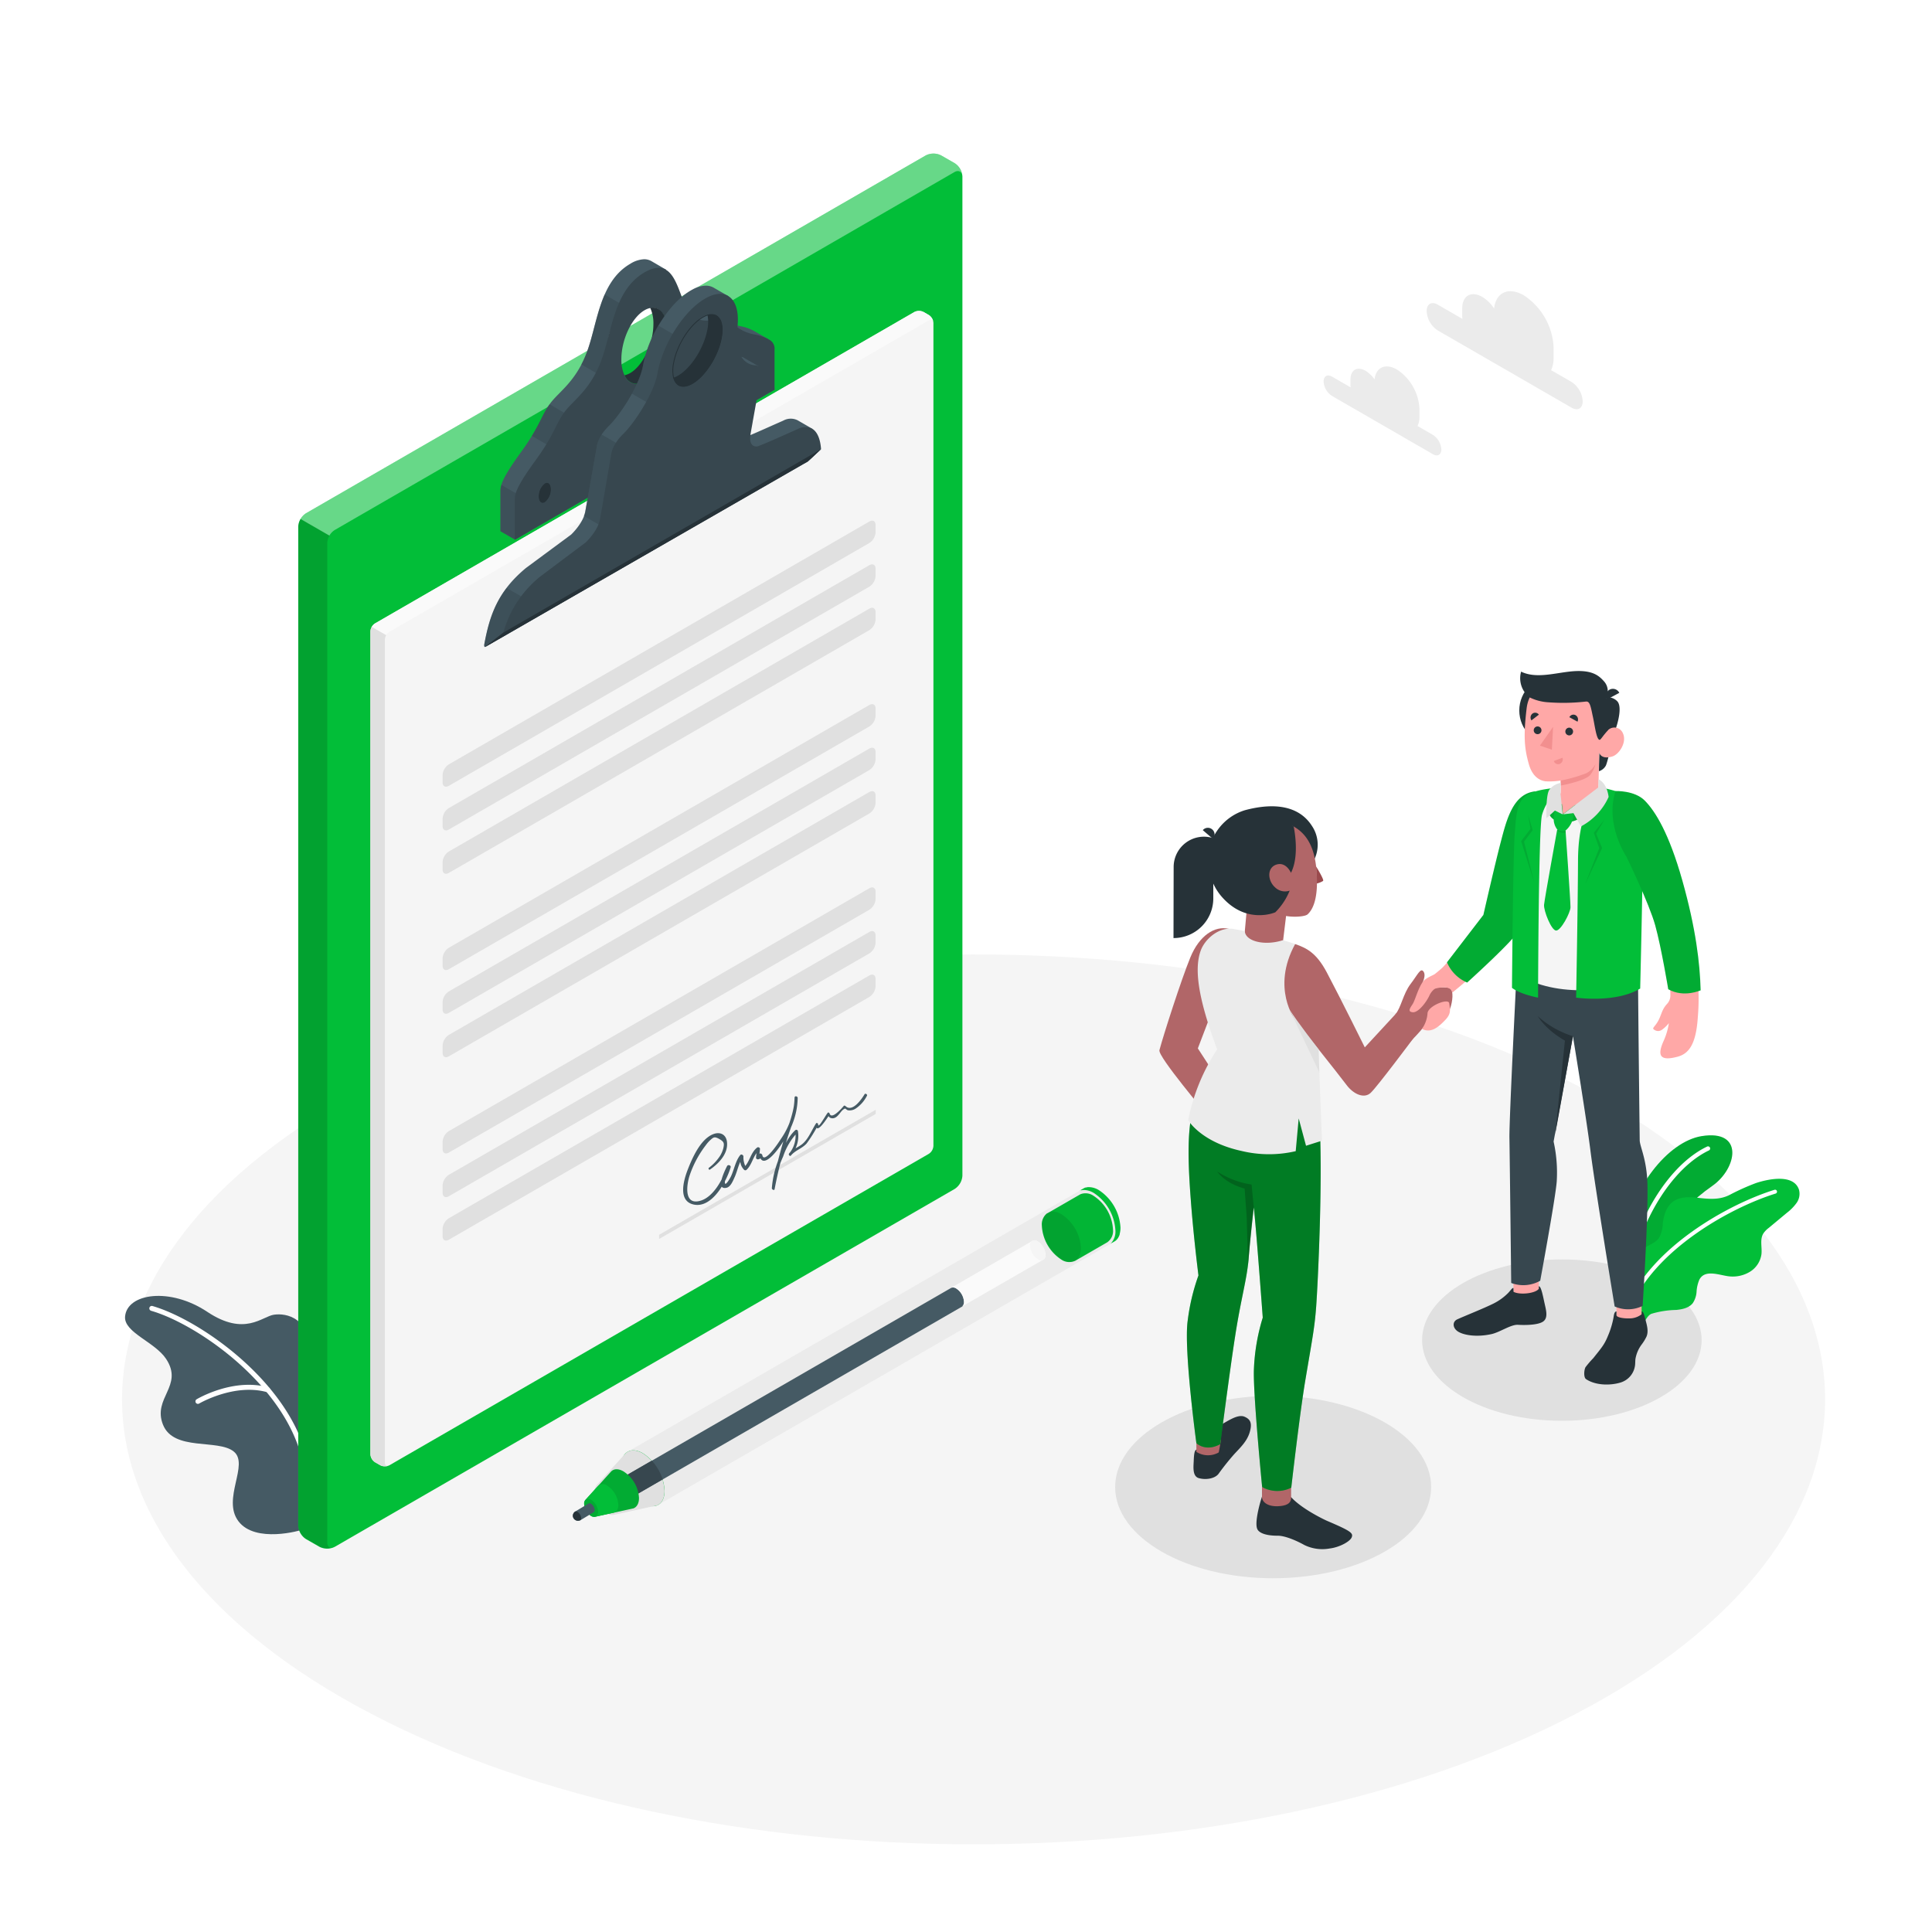  <svg class="animated" id="freepik_stories-agreement" xmlns="http://www.w3.org/2000/svg" viewBox="0 0 500 500" version="1.1" xmlns:xlink="http://www.w3.org/1999/xlink" xmlns:svgjs="http://svgjs.com/svgjs">
                    <style>
                        svg#freepik_stories-agreement:not(.animated) .animable {
                            opacity: 0;
                        }

                        svg#freepik_stories-agreement.animated #freepik--Floor--inject-1 {
                            animation: 1s 1 forwards cubic-bezier(.36, -0.01, .5, 1.38) zoomOut;
                            animation-delay: 0s;
                        }

                        svg#freepik_stories-agreement.animated #freepik--Shadows--inject-1 {
                            animation: 1s 1 forwards cubic-bezier(.36, -0.01, .5, 1.38) slideLeft;
                            animation-delay: 0s;
                        }

                        svg#freepik_stories-agreement.animated #freepik--Clouds--inject-1 {
                            animation: 1s 1 forwards cubic-bezier(.36, -0.01, .5, 1.38) zoomIn;
                            animation-delay: 0s;
                        }

                        svg#freepik_stories-agreement.animated #freepik--Plants--inject-1 {
                            animation: 1s 1 forwards cubic-bezier(.36, -0.01, .5, 1.38) slideDown;
                            animation-delay: 0s;
                        }

                        svg#freepik_stories-agreement.animated #freepik--Pen--inject-1 {
                            animation: 1s 1 forwards cubic-bezier(.36, -0.01, .5, 1.38) lightSpeedRight, 1.5s Infinite linear floating;
                            animation-delay: 0s, 1s;
                        }

                        svg#freepik_stories-agreement.animated #freepik--Agreement--inject-1 {
                            animation: 1s 1 forwards cubic-bezier(.36, -0.01, .5, 1.38) zoomOut;
                            animation-delay: 0s;
                        }

                        svg#freepik_stories-agreement.animated #freepik--Characters--inject-1 {
                            animation: 1s 1 forwards cubic-bezier(.36, -0.01, .5, 1.38) zoomIn;
                            animation-delay: 0s;
                        }

                        @keyframes zoomOut {
                            0% {
                                opacity: 0;
                                transform: scale(1.5);
                            }

                            100% {
                                opacity: 1;
                                transform: scale(1);
                            }
                        }

                        @keyframes slideLeft {
                            0% {
                                opacity: 0;
                                transform: translateX(-30px);
                            }

                            100% {
                                opacity: 1;
                                transform: translateX(0);
                            }
                        }

                        @keyframes zoomIn {
                            0% {
                                opacity: 0;
                                transform: scale(0.5);
                            }

                            100% {
                                opacity: 1;
                                transform: scale(1);
                            }
                        }

                        @keyframes slideDown {
                            0% {
                                opacity: 0;
                                transform: translateY(-30px);
                            }

                            100% {
                                opacity: 1;
                                transform: translateY(0);
                            }
                        }

                        @keyframes lightSpeedRight {
                            from {
                                transform: translate3d(50%, 0, 0) skewX(-20deg);
                                opacity: 0;
                            }

                            60% {
                                transform: skewX(10deg);
                                opacity: 1;
                            }

                            80% {
                                transform: skewX(-2deg);
                            }

                            to {
                                opacity: 1;
                                transform: translate3d(0, 0, 0);
                            }
                        }

                        @keyframes floating {
                            0% {
                                opacity: 1;
                                transform: translateY(0px);
                            }

                            50% {
                                transform: translateY(-10px);
                            }

                            100% {
                                opacity: 1;
                                transform: translateY(0px);
                            }
                        }
                    </style>
                    <g id="freepik--Floor--inject-1" class="animable" style="transform-origin: 251.96px 362.157px;">
                        <path id="freepik--floor--inject-1" d="M96.13,443.56c86.06,45,225.6,45,311.66,0s86.06-117.86,0-162.82-225.6-45-311.66,0S10.07,398.6,96.13,443.56Z" style="fill: rgb(245, 245, 245); transform-origin: 251.96px 362.157px;" class="animable"></path>
                    </g>
                    <g id="freepik--Shadows--inject-1" class="animable" style="transform-origin: 364.49px 367.195px;">
                        <ellipse id="freepik--Shadow--inject-1" cx="329.49" cy="384.84" rx="40.89" ry="23.61" style="fill: rgb(224, 224, 224); transform-origin: 329.49px 384.84px;" class="animable"></ellipse>
                        <ellipse id="freepik--shadow--inject-1" cx="404.21" cy="346.82" rx="36.17" ry="20.88" style="fill: rgb(224, 224, 224); transform-origin: 404.21px 346.82px;" class="animable"></ellipse>
                    </g>
                    <g id="freepik--Clouds--inject-1" class="animable" style="transform-origin: 376.075px 96.61px;">
                        <g id="freepik--clouds--inject-1" class="animable" style="transform-origin: 376.075px 96.61px;">
                            <path d="M372.08,78.84l6.4,3.69a6.18,6.18,0,0,1-.06-.85V79.83c0-3.3,2.32-4.63,5.17-3a9.82,9.82,0,0,1,3.08,3c.47-4.15,3.72-5.69,7.67-3.41a17.09,17.09,0,0,1,7.73,13.39v2.77a7.32,7.32,0,0,1-.65,3.22l5.31,3.06a6.36,6.36,0,0,1,2.87,5c0,1.83-1.29,2.57-2.87,1.65l-34.65-20a6.35,6.35,0,0,1-2.86-5C369.22,78.66,370.5,77.92,372.08,78.84Z" style="fill: rgb(235, 235, 235); transform-origin: 389.41px 90.635px;" id="el19ad6rusf56" class="animable"></path>
                            <path d="M344.72,97.47l4.83,2.78a4.6,4.6,0,0,1-.05-.64V98.22c0-2.49,1.75-3.5,3.91-2.26a7.7,7.7,0,0,1,2.32,2.24c.35-3.13,2.81-4.29,5.79-2.57a12.89,12.89,0,0,1,5.83,10.11v2.09a5.46,5.46,0,0,1-.49,2.42l4,2.31a4.8,4.8,0,0,1,2.16,3.75c0,1.38-1,1.94-2.16,1.25l-26.15-15.1a4.75,4.75,0,0,1-2.16-3.74C342.56,97.34,343.52,96.78,344.72,97.47Z" style="fill: rgb(235, 235, 235); transform-origin: 357.785px 106.344px;" id="elkmysegogp4r" class="animable"></path>
                        </g>
                    </g>
                    <g id="freepik--Plants--inject-1" class="animable" style="transform-origin: 249.036px 345.436px;">
                        <g id="freepik--plants--inject-1" class="animable" style="transform-origin: 56.377px 366.216px;">
                            <path d="M78.48,395.78c-.63.34-12.41,3.69-16.77-2.08s2.88-14.74-1.22-18.05-15.55,0-18.31-6.95,5.42-10,.82-17c-2.9-4.42-11-6.86-10.63-11,.54-6,11.61-7.64,21.29-1.19s14.18,1.16,17.26.73,9.69.52,9.47,11.3S78.48,395.78,78.48,395.78Z" style="fill: rgb(69, 90, 100); transform-origin: 56.377px 366.216px;" id="elkb9wqf1f4r" class="animable"></path>
                            <path d="M79.26,380.45a.64.64,0,0,1-.63-.54c-3.37-20.46-27.15-37.11-39.52-40.68a.66.66,0,0,1-.44-.8.64.64,0,0,1,.8-.43c12.64,3.65,37,20.71,40.43,41.7a.65.65,0,0,1-.53.74Z" style="fill: rgb(255, 255, 255); transform-origin: 59.278px 359.211px;" id="elkuf2mj6yc2" class="animable"></path>
                            <path d="M51.22,363.32a.64.64,0,0,1-.55-.31.65.65,0,0,1,.22-.88c.39-.23,9.54-5.58,18.55-3.08a.64.64,0,0,1,.45.79.63.63,0,0,1-.79.45c-8.48-2.35-17.46,2.89-17.55,2.94A.63.63,0,0,1,51.22,363.32Z" style="fill: rgb(255, 255, 255); transform-origin: 60.248px 360.853px;" id="elcxvrgn8q96g" class="animable"></path>
                        </g>
                        <g id="freepik--plants--inject-1" class="animable" style="transform-origin: 442.635px 317.969px;">
                            <path d="M423.1,341.46,420,340s-1-11.19,0-18.66c2-13.91,11.71-25.9,20.36-27.31,11.14-1.81,9.16,8.44,2.79,12.87C433,314,425.1,324.73,423.1,341.46Z" style="fill: #02BE38; transform-origin: 433.94px 317.639px;" id="eljv844ay3v2" class="animable"></path>
                            <g id="elts40qkj2y3b">
                                <g style="opacity: 0.1; transform-origin: 433.94px 317.639px;" class="animable" id="elfp14flixebw">
                                    <path d="M423.1,341.46,420,340s-1-11.19,0-18.66c2-13.91,11.71-25.9,20.36-27.31,11.14-1.81,9.16,8.44,2.79,12.87C433,314,425.1,324.73,423.1,341.46Z" id="el081df9bnync" class="animable" style="transform-origin: 433.94px 317.639px;"></path>
                                </g>
                            </g>
                            <path d="M421.92,337H422a.54.54,0,0,0,.43-.63c-2.16-11.43,7.25-32.62,19.84-38.64a.54.54,0,0,0-.47-1c-13,6.2-22.66,28-20.44,39.82A.54.54,0,0,0,421.92,337Z" style="fill: rgb(255, 255, 255); transform-origin: 431.814px 316.839px;" id="el0ay25vedsp38" class="animable"></path>
                            <path d="M420,340c-.23-1.66-.33-4.08-.36-4.68a15.24,15.24,0,0,1,.91-6.2,12.23,12.23,0,0,1,5.17-6.27c1.3-.75,2.82-1.29,3.66-2.53a8.08,8.08,0,0,0,.95-3.71c.26-2.09.91-4.3,2.59-5.58s4-1.31,6-1.09c3,.32,5.81.72,8.61-.65a58.81,58.81,0,0,1,6.92-3.12c3-1,9.71-2.5,11.12,1.71a4.05,4.05,0,0,1-.61,3.43,12.28,12.28,0,0,1-2.52,2.57l-4.69,3.9a6,6,0,0,0-1.43,1.49c-.91,1.56-.26,3.53-.46,5.32a6.35,6.35,0,0,1-2.88,4.48,8.53,8.53,0,0,1-5.24,1.27c-2.45-.17-6.45-2.05-7.95.84a9.35,9.35,0,0,0-.72,3.1,6,6,0,0,1-1,3c-1,1.22-2.67,1.57-4.23,1.73a24.09,24.09,0,0,0-6.45,1c-.84.33-1.37,1.4-1.86,2.11C424,341.61,422.32,341,420,340Z" style="fill: #02BE38; transform-origin: 442.663px 323.595px;" id="elps2cbj8rqo" class="animable"></path>
                            <path d="M421.37,339.16a.47.47,0,0,1-.23,0,.51.51,0,0,1-.28-.66c6.3-15.65,26.4-26.86,38.38-30.58a.5.5,0,0,1,.63.34.51.51,0,0,1-.33.63c-11.79,3.66-31.57,14.66-37.74,30A.52.52,0,0,1,421.37,339.16Z" style="fill: rgb(255, 255, 255); transform-origin: 440.358px 323.536px;" id="eln2z8a12gf9j" class="animable"></path>
                        </g>
                    </g>
                    <g id="freepik--Pen--inject-1" class="animable animator-active" style="transform-origin: 219.115px 350.41px;">
                        <g id="freepik--pen--inject-1" class="animable" style="transform-origin: 219.115px 350.41px;">
                            <path d="M278.84,311.2a12.38,12.38,0,0,0,5.61,9.71,4.51,4.51,0,0,0,3.22.68,2.81,2.81,0,0,1-.61.48l1.35-.77.07-.05.2-.13a1.79,1.79,0,0,0,.25-.22l.15-.15,0,0c0-.05.09-.1.13-.16a4,4,0,0,0,.46-.84l.1-.27a.74.74,0,0,0,0-.14,2.1,2.1,0,0,0,.06-.24,6.07,6.07,0,0,0,.15-1.4,12.38,12.38,0,0,0-5.6-9.7,5,5,0,0,0-2.51-.77h0l-.35,0-.32.06-.19.05-.12,0a1.09,1.09,0,0,0-.23.09l0,0-.21.11-1.17.67a2.37,2.37,0,0,1,.6-.21A4.46,4.46,0,0,0,278.84,311.2Zm9.23,10.26.1,0Z" style="fill: #02BE38; transform-origin: 284.404px 314.65px;" id="el6t03ye3ig5u" class="animable"></path>
                            <path d="M162.43,375.72l7.91,13.74,1.34-.78,115.38-66.61a2.81,2.81,0,0,0,.61-.48,4.46,4.46,0,0,0,1-3.15,12.42,12.42,0,0,0-5.61-9.71,5.07,5.07,0,0,0-2.51-.76,2.81,2.81,0,0,0-.71.08,2.37,2.37,0,0,0-.6.21l-.1.05,0,0h0Z" style="fill: rgb(235, 235, 235); transform-origin: 225.556px 348.715px;" id="elf60u4y1wh2j" class="animable"></path>
                            <path d="M166.4,376.11c-3.1-1.79-5.61-.34-5.61,3.23a12.38,12.38,0,0,0,5.61,9.71c3.09,1.79,5.6.34,5.6-3.24A12.38,12.38,0,0,0,166.4,376.11Z" style="fill: #02BE38; transform-origin: 166.395px 382.58px;" id="ell8uxdjha2ia" class="animable"></path>
                            <path d="M154.35,384.44a.73.73,0,0,1,.14-.16l7.15-7.87v0l.06-.06.13-.14.07-.08h0c1-1,2.64-1.06,4.48,0a12.38,12.38,0,0,1,5.6,9.7c0,2.08-.85,3.43-2.16,3.86h0l-.08,0a3,3,0,0,1-.41.09l-.09,0h0l-10.36,2.26a2.51,2.51,0,0,1-1.81-.39,7.07,7.07,0,0,1-3.21-5.54A2.6,2.6,0,0,1,154.35,384.44Z" style="fill: rgb(224, 224, 224); transform-origin: 162.918px 383.716px;" id="elanf7ehw8pvp" class="animable"></path>
                            <path d="M246,333.4l0,0,.19-.11a1.45,1.45,0,0,1,1.3.19,4.4,4.4,0,0,1,2,3.45,1.47,1.47,0,0,1-.47,1.2h0l-.25.14-85.17,49.17-5.6-3.24Z" style="fill: rgb(69, 90, 100); transform-origin: 203.747px 360.327px;" id="el6uxwcgsw97f" class="animable"></path>
                            <path d="M171.5,382.86l-7.91,4.57-5.6-3.24L168.7,378A13.57,13.57,0,0,1,171.5,382.86Z" style="fill: rgb(55, 71, 79); transform-origin: 164.745px 382.715px;" id="el22h65nnivf1" class="animable"></path>
                            <path d="M151.53,388.17h0L158,381l.17-.19c.72-.72,1.88-.78,3.2,0a8.74,8.74,0,0,1,4,6.86c0,1.46-.59,2.41-1.51,2.72l-.06,0-.26.06L154,392.55h0a1.53,1.53,0,0,1-1-.22,4,4,0,0,1-1.8-3.13A1.42,1.42,0,0,1,151.53,388.17Z" style="fill: #02BE38; transform-origin: 158.283px 386.405px;" id="el8o0yp8zzc38" class="animable"></path>
                            <g id="elyujbjn7vt8">
                                <path d="M151.53,388.17h0L158,381l.17-.19c.72-.72,1.88-.78,3.2,0a8.74,8.74,0,0,1,4,6.86c0,1.46-.59,2.41-1.51,2.72l-.06,0-.26.06L154,392.55h0a1.53,1.53,0,0,1-1-.22,4,4,0,0,1-1.8-3.13A1.42,1.42,0,0,1,151.53,388.17Z" style="opacity: 0.1; transform-origin: 158.283px 386.405px;" class="animable" id="el5poxoj9erue"></path>
                            </g>
                            <path d="M151.17,389.2a4,4,0,0,0,1.8,3.13,1.45,1.45,0,0,0,1,.21h0l4.8-1.05c.76-.16,1.26-.87,1.26-2a6.37,6.37,0,0,0-2.88-5,1.85,1.85,0,0,0-2.31,0l-.13.14-3.22,3.54h0A1.38,1.38,0,0,0,151.17,389.2Z" style="fill: #02BE38; transform-origin: 155.597px 388.321px;" id="elr9encxwwl0b" class="animable"></path>
                            <g id="els495tvuln69">
                                <path d="M153,388.16c-1-.57-1.8-.11-1.8,1a4,4,0,0,0,1.8,3.13c1,.57,1.8.1,1.8-1.05A4,4,0,0,0,153,388.16Z" style="opacity: 0.1; transform-origin: 153px 390.223px;" class="animable" id="el5yb1xznsgy9"></path>
                            </g>
                            <path d="M267.17,321.15a1.39,1.39,0,0,1,1.41.14,4.39,4.39,0,0,1,2,3.43A1.37,1.37,0,0,1,270,326h0l-21,12.1a1.47,1.47,0,0,0,.47-1.2,4.4,4.4,0,0,0-2-3.45,1.45,1.45,0,0,0-1.3-.19Z" style="fill: rgb(250, 250, 250); transform-origin: 258.379px 329.56px;" id="ely9wy8o7nc0f" class="animable"></path>
                            <path d="M266.59,322.43a4.41,4.41,0,0,0,2,3.44,1.21,1.21,0,0,0,2-1.15,4.39,4.39,0,0,0-2-3.43,1.21,1.21,0,0,0-2,1.14Z" style="fill: rgb(245, 245, 245); transform-origin: 268.591px 323.581px;" id="elf8yri9wvwod" class="animable"></path>
                            <path d="M271,314h0l.07,0,.08-.05,8.27-4.77.2-.11,0,0h0a3.62,3.62,0,0,1,3.42.43,11.12,11.12,0,0,1,5,8.73,3.55,3.55,0,0,1-1.49,3.28h0l-8.37,4.83,0,0-.05,0h0a3.62,3.62,0,0,1-3.5-.39,11.16,11.16,0,0,1-5-8.74A3.61,3.61,0,0,1,271,314Z" style="fill: #02BE38; transform-origin: 278.836px 317.723px;" id="elfhz1ztp7vb" class="animable"></path>
                            <g id="el9c4o6hz02ak">
                                <path d="M271,314h0l.07,0,.08-.05,8.27-4.77.2-.11,0,0h0a3.62,3.62,0,0,1,3.42.43,11.12,11.12,0,0,1,5,8.73,3.55,3.55,0,0,1-1.49,3.28h0l-8.37,4.83,0,0-.05,0h0a3.62,3.62,0,0,1-3.5-.39,11.16,11.16,0,0,1-5-8.74A3.61,3.61,0,0,1,271,314Z" style="opacity: 0.05; transform-origin: 278.836px 317.723px;" class="animable" id="eloucb0vde0d"></path>
                            </g>
                            <g id="el2vwiq0tjie2">
                                <path d="M274.69,314.23c-2.78-1.61-5-.3-5,2.91a11.16,11.16,0,0,0,5,8.74c2.79,1.61,5.05.3,5.05-2.91A11.15,11.15,0,0,0,274.69,314.23Z" style="opacity: 0.1; transform-origin: 274.715px 320.055px;" class="animable" id="elwhrzzuii89n"></path>
                            </g>
                            <path d="M148.88,391.18h0l3.42-2.06h0a.62.62,0,0,1,.67.05,2,2,0,0,1,.93,1.6.68.68,0,0,1-.27.6h0l-3.41,2.06h0a1.38,1.38,0,0,1-.64.16,1.31,1.31,0,0,1-1.31-1.31A1.3,1.3,0,0,1,148.88,391.18Z" style="fill: rgb(69, 90, 100); transform-origin: 151.086px 391.317px;" id="el41hvc19z6fk" class="animable"></path>
                            <path d="M148.68,391.33h0l.18-.15h0a.69.69,0,0,1,.6.1,2,2,0,0,1,.92,1.6.65.65,0,0,1-.26.59l-.07,0-.07,0a1,1,0,0,1-.42.07,1.31,1.31,0,0,1-1.31-1.31A1.33,1.33,0,0,1,148.68,391.33Z" style="fill: rgb(38, 50, 56); transform-origin: 149.317px 392.346px;" id="eloxoawh05alr" class="animable"></path>
                        </g>
                    </g>
                    <g id="freepik--Agreement--inject-1" class="animable" style="transform-origin: 163.125px 220.267px;">
                        <g id="freepik--Contract--inject-1" class="animable" style="transform-origin: 163.125px 220.267px;">
                            <path d="M82.67,400.31l-3.49-2a4.41,4.41,0,0,1-2-3.45V136.29a4.4,4.4,0,0,1,2-3.45l160.4-92.61a4.39,4.39,0,0,1,4,0l3.49,2a4.41,4.41,0,0,1,2,3.45V304.25a4.39,4.39,0,0,1-2,3.45L86.65,400.31A4.37,4.37,0,0,1,82.67,400.31Z" style="fill: #02BE38; transform-origin: 163.125px 220.269px;" id="ela4dythlmrh" class="animable"></path>
                            <g id="elp3tb6mm8x38">
                                <path d="M249,45.37c-.13-1-1-1.41-2-.83L86.65,137.15a4.19,4.19,0,0,0-1.41,1.48l-7.48-4.31a4.19,4.19,0,0,1,1.41-1.48L239.58,40.23a4.37,4.37,0,0,1,4,0l3.5,2A4.43,4.43,0,0,1,249,45.37Z" style="fill: rgb(255, 255, 255); opacity: 0.4; transform-origin: 163.38px 89.188px;" class="animable" id="el2h43wyff7yq"></path>
                            </g>
                            <g id="eluyk00cpj3q">
                                <path d="M86.3,400.47a.31.31,0,0,1-.12,0l-.2.07-.08,0c-.12,0-.24.06-.37.09h0a4.51,4.51,0,0,1-2.37-.19,3.62,3.62,0,0,1-.44-.2l-3.5-2a4.44,4.44,0,0,1-2-3.45V136.29a4.21,4.21,0,0,1,.58-2l7.48,4.31a4,4,0,0,0-.59,2V399.17a1.62,1.62,0,0,0,.31,1.05,1,1,0,0,0,1.06.34A1.31,1.31,0,0,0,86.3,400.47Z" style="opacity: 0.15; transform-origin: 81.76px 267.499px;" class="animable" id="elutnd8orrqng"></path>
                            </g>
                            <path d="M198.94,87.84l-.29-.18-3.31-1.9a12.25,12.25,0,0,0-3.87-1.37c-.57-.13-1.08-.28-1.53-.43a11.62,11.62,0,0,1-1.46-.59l.24-.31h0L185,80.89h0a3.93,3.93,0,0,0-1-.39c-1.41-.35-3.52.47-5.62.23a5.23,5.23,0,0,1-3.82-2.27c-1.28-1.72-2.05-4.73-3.18-7.23l1-1.45a3.07,3.07,0,0,0-.31-.17l-3.43-2a3.76,3.76,0,0,0-1.91-.52,7.32,7.32,0,0,0-3.6,1.17c-8.21,4.75-8.49,16-11.45,23.42s-7.15,9.73-9.43,12.92-2.44,5.55-7.49,12.51-5.25,8.66-5.25,10v10.37l3.74,2.16,67.22-38.83Zm-61.64,40c-.87.49-1.59-.18-1.59-1.53a4.25,4.25,0,0,1,1.59-3.37c.87-.5,1.58.19,1.58,1.54A4.22,4.22,0,0,1,137.3,127.82Zm29.53-29.11a3.38,3.38,0,0,1-5.17-1.58c-2.61.5-4.55-2-4.55-6.34,0-5.1,2.69-10.77,6-12.69a3.38,3.38,0,0,1,5.17,1.59c2.61-.52,4.54,2,4.54,6.33C172.82,91.12,170.15,96.79,166.83,98.71Zm22.33-.84c-.88.51-1.59-.17-1.59-1.52A4.15,4.15,0,0,1,189.16,93c.88-.51,1.59.17,1.59,1.52A4.16,4.16,0,0,1,189.16,97.87Z" style="fill: rgb(69, 90, 100); transform-origin: 164.99px 103.365px;" id="el9tms5d8hhqw" class="animable"></path>
                            <g id="elv2sm87tvtur">
                                <path d="M137,129.67l-7.23-4.17a5.16,5.16,0,0,0-.24,1.61v10.37l3.74,2.16,3.73-2.16Z" style="fill: rgb(55, 71, 79); opacity: 0.5; transform-origin: 133.265px 132.57px;" class="animable" id="elaz8rfx2hvd"></path>
                            </g>
                            <g id="elifi6hg0i0o">
                                <path d="M144.43,116.73l3.74-8.63-5.94-3.48h0c-1.74,2.41-2.25,4.36-4.59,8.19Z" style="fill: rgb(55, 71, 79); opacity: 0.5; transform-origin: 142.905px 110.675px;" class="animable" id="elkfn441ltdy"></path>
                            </g>
                            <g id="el8056gv9zdq">
                                <path d="M159.38,99.48l.48-2.52c-1.65-.69-2.75-2.92-2.75-6.17,0-4.33,1.94-9.06,4.55-11.57l-5.18-3c-2.2,5-3,11-4.82,15.47-.38,1-.79,1.83-1.2,2.63Z" style="fill: rgb(55, 71, 79); opacity: 0.5; transform-origin: 156.06px 87.85px;" class="animable" id="el9qslhig5be"></path>
                            </g>
                            <path d="M198.94,87.84l-.29-.18a15.07,15.07,0,0,0-3.45-1.12A10.72,10.72,0,0,1,189.94,84a7.65,7.65,0,0,0-1.22-.9,3.48,3.48,0,0,0-1-.4c-2.26-.55-6.38,1.92-9.34-1.92a.54.54,0,0,1-.09-.12c-2.07-2.78-2.83-9-5.93-10.83a3.07,3.07,0,0,0-.31-.17c-1.28-.6-2.94-.49-5.22.81-8.21,4.75-8.49,16-11.45,23.42s-7.14,9.73-9.42,12.92-2.43,5.55-7.49,12.51-5.24,8.67-5.24,10v10.38l67.22-38.83V90.45A2.6,2.6,0,0,0,198.94,87.84ZM141,130c-.88.51-1.59-.17-1.59-1.53a4.18,4.18,0,0,1,1.59-3.36c.88-.51,1.58.18,1.58,1.53A4.18,4.18,0,0,1,141,130Zm25.8-31.26a3.38,3.38,0,0,1-5.17-1.58,9.52,9.52,0,0,1-.82-4.19c0-5.09,2.68-10.77,6-12.68a4.74,4.74,0,0,1,1.45-.57c2.61-.52,4.54,2,4.54,6.33C172.82,91.12,170.15,96.79,166.83,98.71ZM192.89,100c-.88.51-1.59-.17-1.59-1.51a4.15,4.15,0,0,1,1.59-3.36c.87-.51,1.58.17,1.58,1.52A4.17,4.17,0,0,1,192.89,100Z" style="fill: rgb(55, 71, 79); transform-origin: 166.846px 104.505px;" id="elna2s9js7vll" class="animable"></path>
                            <path d="M172.82,86c0,5.1-2.67,10.77-6,12.69a3.38,3.38,0,0,1-5.17-1.58,5,5,0,0,0,1.45-.57c3.31-1.92,6-7.59,6-12.69a9.59,9.59,0,0,0-.82-4.18C170.89,79.17,172.82,81.68,172.82,86Z" style="fill: rgb(38, 50, 56); transform-origin: 167.235px 89.473px;" id="elj20plfu8mho" class="animable"></path>
                            <path d="M141,130c-.88.5-1.59-.18-1.59-1.52a4.2,4.2,0,0,1,1.59-3.37c.87-.51,1.58.19,1.58,1.53A4.21,4.21,0,0,1,141,130" style="fill: rgb(38, 50, 56); transform-origin: 140.995px 127.554px;" id="elt48g0p6izf" class="animable"></path>
                            <path d="M192.89,100c-.88.5-1.59-.17-1.59-1.52a4.2,4.2,0,0,1,1.59-3.37c.87-.5,1.58.19,1.58,1.54a4.2,4.2,0,0,1-1.58,3.35" style="fill: rgb(38, 50, 56); transform-origin: 192.885px 97.556px;" id="elu4pd9mxvs3a" class="animable"></path>
                            <path d="M97.06,161.34,236.64,80.75a2.65,2.65,0,0,1,2.39,0l1.35.78a2.64,2.64,0,0,1,1.19,2.07V296.54a2.62,2.62,0,0,1-1.19,2.07L100.8,379.2a2.65,2.65,0,0,1-2.39,0l-1.35-.78a2.63,2.63,0,0,1-1.2-2.07V163.41A2.65,2.65,0,0,1,97.06,161.34Z" style="fill: rgb(245, 245, 245); transform-origin: 168.715px 229.975px;" id="elcups7te7v99" class="animable"></path>
                            <path d="M241.53,83.24c-.15-.49-.61-.65-1.15-.33L100.8,163.5a2.28,2.28,0,0,0-.85.89l-3.74-2.15a2.46,2.46,0,0,1,.85-.9L236.64,80.75a2.65,2.65,0,0,1,2.39,0l1.35.78A2.65,2.65,0,0,1,241.53,83.24Z" style="fill: rgb(250, 250, 250); transform-origin: 168.87px 122.428px;" id="elxbs2tu8lh3n" class="animable"></path>
                            <path d="M100.51,379.33a2.83,2.83,0,0,1-.44.12l-.23,0a3.57,3.57,0,0,1-.73,0,3.17,3.17,0,0,1-.44-.12l-.27-.13-1.34-.77a2.65,2.65,0,0,1-1.19-2.07V163.41a2.32,2.32,0,0,1,.34-1.17l3.74,2.15a2.51,2.51,0,0,0-.35,1.18V378.51C99.6,379.16,100,379.48,100.51,379.33Z" style="fill: rgb(224, 224, 224); transform-origin: 98.19px 270.854px;" id="elc48e8b3q6dn" class="animable"></path>
                            <path d="M210.13,110.91l-3.72-2.15a4,4,0,0,0-3.73.11c-4.34,1.91-6.22,2.78-8.46,3.72l-1.62.65c-.88.35-2.63.05-2.09-3l5.77-15.53-.09,0-3.65-2.11a1.52,1.52,0,0,0-.61-.22c-.11,0-.25,0-.4,0-2.36-.06-3-15.29-3.05-15.76h0l-.17-.09-3.61-2.08a4,4,0,0,0-2.06-.52,7.59,7.59,0,0,0-3.43,1c-5.67,3-11.4,11.81-12.8,19.74-.88,5-5.91,12.7-8.82,15.54s-3.11,5.2-3.11,5.2l-2.26,12.82-.73,4.11c-.53,3.06-3.67,6-3.67,6L136.11,147c-7.33,6.08-9.4,12.23-10.8,19.83v.06c0,.27,0,.45.13.52a.12.12,0,0,0,.13,0h0l1.5-.85,80.56-46.46a1.74,1.74,0,0,0,.73-1.12s0,0,0,0,0,0,0,0c.46-2.77,1.8-8,1.8-8ZM186.84,87.38c-.87,4.87-4.38,10.31-7.87,12.14-2.41,1.26-4.17.48-4.76-1.74a2.77,2.77,0,0,1-2.64-.34c-1.12-.88,9.14-18.5,10-18.11a3,3,0,0,1,1.55,2.1C186,80.56,187.61,83,186.84,87.38Z" style="fill: rgb(69, 90, 100); transform-origin: 167.735px 120.679px;" id="elvvitu3m321h" class="animable"></path>
                            <g id="elat78wf94h1l">
                                <path d="M137,155.56l-5.87-3.39c-3.4,4.48-4.77,9.19-5.78,14.66v.06c0,.27,0,.45.13.52a.12.12,0,0,0,.13,0h0l4.63-3.66Z" style="fill: rgb(55, 71, 79); opacity: 0.5; transform-origin: 131.175px 159.8px;" class="animable" id="eldr3q8yozdnm"></path>
                            </g>
                            <g id="el845jyvsp6d5">
                                <path d="M151.1,133.53l8.28,4.77,3.73-21.57-7.46-4.31a7.1,7.1,0,0,0-1.17,2.85l-2.26,12.82-.73,4.11A6.5,6.5,0,0,1,151.1,133.53Z" style="fill: rgb(55, 71, 79); opacity: 0.5; transform-origin: 157.105px 125.36px;" class="animable" id="elv86eu73e8e"></path>
                            </g>
                            <g id="elww1moau567m">
                                <path d="M170.33,84.23a32.32,32.32,0,0,0-3.92,10.3,25.92,25.92,0,0,1-2.92,7.32l7.09,4.1,3.53-8.15a2.74,2.74,0,0,1-2.54-.36c-.58-.46,1.86-5.33,4.47-9.91Z" style="fill: rgb(55, 71, 79); opacity: 0.5; transform-origin: 169.765px 95.09px;" class="animable" id="elx3jrzk06vz"></path>
                            </g>
                            <path d="M210.18,110.94l-.05,0a4.08,4.08,0,0,0-3.72.12c-5.32,2.35-6.93,3.12-10.09,4.37-.84.34-2.55.07-2.1-2.81a1.36,1.36,0,0,1,0-.2l.73-4.1,2-11.17s.46-1.76-.7-2.42l-.09,0a2.17,2.17,0,0,0-.93-.2,4.55,4.55,0,0,1-3.33-2.13,8.4,8.4,0,0,1-1.25-6.39c.85-4.79-.08-8.15-2.2-9.4l-.17-.1c-1.37-.73-3.21-.61-5.36.52-5.68,3-11.41,11.81-12.8,19.74-.89,5-5.92,12.71-8.83,15.54s-3.1,5.2-3.1,5.2L156,130.26l-.72,4.1c-.54,3.06-3.68,6-3.68,6l-11.7,8.78a28.23,28.23,0,0,0-9.63,14.57s-4.39,3.41-4.66,3.68h0l1.5-.85,80.79-46.44s.92-.51,1.13-.64,3.46-3.2,3.46-3.2C212.31,113.64,211.53,111.75,210.18,110.94ZM186.84,87.38c-.87,4.87-4.38,10.31-7.87,12.14-2.41,1.26-4.17.48-4.76-1.74a9.14,9.14,0,0,1,0-3.78c.87-4.88,4.39-10.31,7.88-12.13a6.28,6.28,0,0,1,1-.44C186,80.56,187.61,83,186.84,87.38Z" style="fill: rgb(55, 71, 79); transform-origin: 169.05px 121.721px;" id="elry1u6vyzt5g" class="animable"></path>
                            <path d="M186.84,87.38c-.87,4.87-4.38,10.31-7.87,12.14-2.41,1.26-4.17.48-4.76-1.74a6.9,6.9,0,0,0,1-.42c3.5-1.83,7-7.27,7.87-12.15a9.17,9.17,0,0,0,0-3.78C186,80.56,187.61,83,186.84,87.38Z" style="fill: rgb(38, 50, 56); transform-origin: 180.621px 90.689px;" id="eljmih24mq1m" class="animable"></path>
                            <path d="M183.47,81.64h0a1.9,1.9,0,0,1,1.68.82c1.45,2.06.06,7.3-.54,9-.83,2.33-6.25,7.81-7.74,7.81a3.68,3.68,0,0,1-2.45-1.57,9.07,9.07,0,0,1,0-3.64c.85-4.82,4.33-10.18,7.76-12a6.64,6.64,0,0,1,.95-.41l.33,0m0-.23-.37,0a6.28,6.28,0,0,0-1,.44c-3.49,1.82-7,7.25-7.88,12.13a9.14,9.14,0,0,0,0,3.78,3.94,3.94,0,0,0,2.65,1.7h0c1.62,0,7.07-5.53,7.94-8s2.76-10.11-1.36-10.11Z" style="fill: rgb(38, 50, 56); transform-origin: 180.004px 90.415px;" id="el5l3gunav1ks" class="animable"></path>
                            <path d="M125.57,167.42l82.28-47.3,1.14-.63c.2-.12,3.45-3.21,3.45-3.21l-82.22,47.46S125.24,167.6,125.57,167.42Z" style="fill: rgb(38, 50, 56); transform-origin: 168.997px 141.853px;" id="el45ypgtbilr1" class="animable"></path>
                            <path d="M114.54,200.59v1.87c0,1,.72,1.43,1.6.92L225,140.52a3.54,3.54,0,0,0,1.6-2.76v-1.88c0-1-.72-1.43-1.6-.92L116.14,197.83A3.53,3.53,0,0,0,114.54,200.59Z" style="fill: rgb(224, 224, 224); transform-origin: 170.57px 169.17px;" id="elbsbawxacucp" class="animable"></path>
                            <path d="M114.54,211.9v1.87c0,1,.72,1.43,1.6.92L225,151.82a3.53,3.53,0,0,0,1.6-2.76v-1.88c0-1-.72-1.42-1.6-.92L116.14,209.14A3.53,3.53,0,0,0,114.54,211.9Z" style="fill: rgb(224, 224, 224); transform-origin: 170.57px 180.477px;" id="elhmkh0916ogc" class="animable"></path>
                            <path d="M114.54,223.14V225c0,1,.72,1.43,1.6.92L225,163.07a3.54,3.54,0,0,0,1.6-2.76v-1.88c0-1-.72-1.43-1.6-.92L116.14,220.38A3.53,3.53,0,0,0,114.54,223.14Z" style="fill: rgb(224, 224, 224); transform-origin: 170.57px 191.715px;" id="elabxlch18l4" class="animable"></path>
                            <path d="M114.54,248.05v1.87c0,1,.72,1.43,1.6.92L225,188a3.53,3.53,0,0,0,1.6-2.76v-1.88c0-1-.72-1.42-1.6-.92L116.14,245.29A3.53,3.53,0,0,0,114.54,248.05Z" style="fill: rgb(224, 224, 224); transform-origin: 170.57px 216.642px;" id="ely5p2u5rpyk" class="animable"></path>
                            <path d="M114.54,259.35v1.88c0,1,.72,1.42,1.6.92L225,199.28a3.53,3.53,0,0,0,1.6-2.76v-1.88c0-1-.72-1.43-1.6-.92L116.14,256.59A3.54,3.54,0,0,0,114.54,259.35Z" style="fill: rgb(224, 224, 224); transform-origin: 170.57px 227.933px;" id="elx5ezwvzbfms" class="animable"></path>
                            <path d="M114.54,270.6v1.87c0,1,.72,1.43,1.6.92L225,210.52a3.53,3.53,0,0,0,1.6-2.76v-1.88c0-1-.72-1.42-1.6-.92L116.14,267.84A3.53,3.53,0,0,0,114.54,270.6Z" style="fill: rgb(224, 224, 224); transform-origin: 170.57px 239.177px;" id="el5ydk77nzjbm" class="animable"></path>
                            <path d="M114.54,295.5v1.88c0,1,.72,1.42,1.6.92L225,235.43a3.53,3.53,0,0,0,1.6-2.76v-1.88c0-1-.72-1.43-1.6-.92L116.14,292.74A3.54,3.54,0,0,0,114.54,295.5Z" style="fill: rgb(224, 224, 224); transform-origin: 170.57px 264.083px;" id="elmutrfd7bswf" class="animable"></path>
                            <path d="M114.54,306.81v1.87c0,1,.72,1.43,1.6.92L225,246.73a3.51,3.51,0,0,0,1.6-2.75V242.1c0-1-.72-1.43-1.6-.92L116.14,304.05A3.53,3.53,0,0,0,114.54,306.81Z" style="fill: rgb(224, 224, 224); transform-origin: 170.57px 275.39px;" id="eljwzo90c1a2l" class="animable"></path>
                            <path d="M114.54,318.05v1.88c0,1,.72,1.42,1.6.92L225,258a3.53,3.53,0,0,0,1.6-2.76v-1.88c0-1-.72-1.43-1.6-.92L116.14,315.29A3.54,3.54,0,0,0,114.54,318.05Z" style="fill: rgb(224, 224, 224); transform-origin: 170.57px 286.643px;" id="elbl0gno6l7wq" class="animable"></path>
                            <polygon points="170.58 319.56 226.63 287.21 226.63 288.29 170.58 320.64 170.58 319.56" style="fill: rgb(224, 224, 224); transform-origin: 198.605px 303.925px;" id="elvowz5p4ab9n" class="animable"></polygon>
                            <path d="M183.62,302.76c2.33-1.56,4.93-4.19,4.51-7.3-.25-1.89-1.79-2.62-3.53-1.95-3.41,1.31-5.56,6.44-6.75,9.54-1,2.71-2.37,7.82,1.7,8.69,4.77,1,8.46-6,9.54-9.64.15-.51-.68-.79-.92-.33-.42.83-3.23,6.31-.14,5.62,1.1-.24,1.73-1.95,2.13-2.82.7-1.56,1.05-3.73,2.15-5.07l-.81-.37c.05,1.44,0,2.42,1,3.54a.49.49,0,0,0,.68.11c1.58-1.47,1.69-3.86,3.43-5.19l-.71-.34c0,.46-.21,1.77-.24,2.38,0,.29.39.48.62.39a1.36,1.36,0,0,0,1-.86l-.76-.28c.66,3.53,3.67,0,4.7-1.34,3-4,5.14-8.29,5.22-13.41,0-.41-.77-.62-.78-.13-.07,3.94-1.79,7.55-2.9,11.27-1.19,4-2.18,8.09-3,12.21l.71.26a24.52,24.52,0,0,1,2.2-8.42,16.65,16.65,0,0,1,3.79-6.32l-.66-.25a7.14,7.14,0,0,1-1.6,5.82c-.21.27.26.78.47.51,1.1-1.38,2.91-1.82,4.09-3.16a35,35,0,0,0,2.95-4.76l-.54-.27c-.07,3.36,3.1-1.88,3.53-2.44l-.52-.2c.21.69.49,1.15,1.27,1.16,1.55,0,2.13-2.26,3.3-2.52,0,0,.51.43.69.45a2.93,2.93,0,0,0,1.87-.35,8.7,8.7,0,0,0,3.06-3.42c.18-.32-.43-.72-.63-.37-.77,1.3-3.17,4.75-4.91,3.06-.11-.1-.34-.2-.46-.06-.47.58-3.16,3.66-3.66,2-.06-.2-.35-.42-.51-.2-.41.54-.74,1.14-1.12,1.71-.21.31-1.38,2.28-1.34,1.28,0-.24-.37-.52-.54-.27-1.09,1.67-1.89,3.86-3.41,5.22-1.13,1-2.61,1.38-3.59,2.59l.47.51a7.66,7.66,0,0,0,1.83-6.32.42.42,0,0,0-.66-.25c-1.87,1.72-2.92,4.14-3.85,6.46a25.27,25.27,0,0,0-2.24,8.59c0,.31.63.66.71.26a118.83,118.83,0,0,1,3.29-13.16c1.1-3.48,2.59-6.83,2.66-10.53l-.78-.13a19.39,19.39,0,0,1-3.47,10.7c-.56.87-1.15,1.74-1.79,2.56-.28.37-2.76,3.61-3.08,1.73-.05-.27-.58-.65-.76-.28l-.72.64.62.38c.05-.81.21-1.57.25-2.39,0-.31-.48-.51-.71-.33-1.77,1.35-1.9,3.74-3.49,5.21l.68.11a5.41,5.41,0,0,1-.76-3c0-.35-.54-.69-.81-.37-1.22,1.46-1.6,3.79-2.4,5.49-.44.93-2,3.41-1.5.77a13,13,0,0,1,1.41-3.11l-.92-.33c-.94,3.18-3.45,8-6.88,9-4.38,1.31-3.62-4.12-2.82-6.54a26.94,26.94,0,0,1,4.18-7.82,8.71,8.71,0,0,1,1.13-1.3c.89-.8,1.15-1,2.39-.29s1.3,1.1,1,2.44a7.37,7.37,0,0,1-.82,1.89,12.55,12.55,0,0,1-2.94,3.14c-.16.13.07.56.25.43Z" style="fill: rgb(69, 90, 100); transform-origin: 200.6px 297.45px;" id="el6kdtnhi8kx" class="animable"></path>
                        </g>
                    </g>
                    <g id="freepik--Characters--inject-1" class="animable" style="transform-origin: 370.085px 287.267px;">
                        <g id="freepik--characters--inject-1" class="animable" style="transform-origin: 370.085px 287.267px;">
                            <path d="M318,240.38c-3.62-.86-7.61,1.72-9.94,7.4s-7,20.2-8,24c-.44,1.7,12.48,16.76,12,16.54-.14-.07,4.21-7.35,4.21-7.35L310,271.32,314,260.85Z" style="fill: rgb(177, 102, 104); transform-origin: 309.025px 264.27px;" id="elalqhap9g2fs" class="animable"></path>
                            <path d="M309.62,375.18c-.49.19-.62,1.12-.69,3-.06,1.41-.36,3.86,1.29,4.35s4.06.24,5.12-1.08a65,65,0,0,1,4.09-5.13c1.63-1.76,3.39-3.39,4.05-5.85.6-2.22.1-3.18-1.41-3.83-2.09-.88-5.36,2-7,2.47C313.68,369.49,310.11,375,309.62,375.18Z" style="fill: rgb(38, 50, 56); transform-origin: 316.299px 374.618px;" id="elp6ha71es3e" class="animable"></path>
                            <path d="M309.62,373.46v2.28a5.6,5.6,0,0,0,5.77.16c.1-.22.6-3.27.6-3.27Z" style="fill: rgb(177, 102, 104); transform-origin: 312.805px 374.626px;" id="elwnthjguu7ei" class="animable"></path>
                            <path d="M326.6,387.31a38.35,38.35,0,0,0-1,3.72c-.29,1.38-.69,3.69-.2,4.72s2.36,1.71,5.29,1.69c1.89,0,4.84,1.27,6.86,2.4a10.58,10.58,0,0,0,6.55.91c2.6-.31,5.3-1.82,5.72-2.89s-.12-1.6-6.25-4.21c-.06,0-6.46-2.92-9.43-6.19Z" style="fill: rgb(38, 50, 56); transform-origin: 337.549px 394.115px;" id="elu8x1m0yzryd" class="animable"></path>
                            <path d="M326.6,384.84s0,1.69,0,2.66,1.14,2.41,4.1,2.31c2.08-.08,3.53-.64,3.44-2.35V385Z" style="fill: rgb(177, 102, 104); transform-origin: 330.372px 387.327px;" id="el43vjkxz5xgm" class="animable"></path>
                            <path d="M307.37,341.82a54.22,54.22,0,0,1,2.79-11.74s-1.29-10.1-2-19.8c-1.33-17.39-.26-23.07,3.16-30.87,0,0,29.17-3,30.06,9.17,1.11,15.1-.36,44.28-.76,49.61s-.9,7.74-2.78,18.88c-1.44,8.48-3.66,27.93-3.66,27.93a8,8,0,0,1-7.54-.16s-2.38-24.28-2.13-30.43A52.28,52.28,0,0,1,326.8,341s-1.81-24.61-2.33-28.53c0,0-.92,7.81-1.32,13.14s-2,10.43-3.52,20.34c-1.34,8.59-3.83,27.8-3.83,27.8-3.87,2.1-6.18-.27-6.18-.27S306.33,349.27,307.37,341.82Z" style="fill: #02BE38; transform-origin: 324.477px 332.475px;" id="el112aqk7i1vt" class="animable"></path>
                            <g id="elocfgufpzwa">
                                <g style="opacity: 0.35; transform-origin: 324.477px 332.475px;" class="animable" id="elh4fv4mrxtxm">
                                    <path d="M307.37,341.82a54.22,54.22,0,0,1,2.79-11.74s-1.29-10.1-2-19.8c-1.33-17.39-.26-23.07,3.16-30.87,0,0,29.17-3,30.06,9.17,1.11,15.1-.36,44.28-.76,49.61s-.9,7.74-2.78,18.88c-1.44,8.48-3.66,27.93-3.66,27.93a8,8,0,0,1-7.54-.16s-2.38-24.28-2.13-30.43A52.28,52.28,0,0,1,326.8,341s-1.81-24.61-2.33-28.53c0,0-.92,7.81-1.32,13.14s-2,10.43-3.52,20.34c-1.34,8.59-3.83,27.8-3.83,27.8-3.87,2.1-6.18-.27-6.18-.27S306.33,349.27,307.37,341.82Z" id="el352lmlpehl7" class="animable" style="transform-origin: 324.477px 332.475px;"></path>
                                </g>
                            </g>
                            <polygon points="332.91 236.45 331.54 247.72 321.63 246.83 322.76 234.32 332.91 236.45" style="fill: rgb(177, 102, 104); transform-origin: 327.27px 241.02px;" id="el3ac1i9i5o9x" class="animable"></polygon>
                            <path d="M310.75,246c1.09-3,4.8-6.27,8.61-5.56l2.8.51c.08,2.6,5,3.94,9.86,2.37,1.46.42,2.81.85,4,1.28,3.49,1.25,4.89,7,5,16.74s1.11,33.87,1.11,33.87L338,296.52l-1.9-7.07-.77,8.47a30.37,30.37,0,0,1-14.09-.07c-10.48-2.29-13.74-7.94-13.74-7.94A51.15,51.15,0,0,1,315,271.58C309.76,257.61,309.14,250.43,310.75,246Z" style="fill: rgb(235, 235, 235); transform-origin: 324.815px 269.528px;" id="elntxtltk6ht" class="animable"></path>
                            <path d="M340.28,222.13a8.71,8.71,0,0,0-.75-8.38c-3.33-5.22-9.74-6.11-17.34-4.07a13.47,13.47,0,0,0-9.51,12.24c-.37,5.57,15.18,9.68,14.82,13.5Z" style="fill: rgb(38, 50, 56); transform-origin: 326.846px 222.044px;" id="elpo7iy6f727l" class="animable"></path>
                            <path d="M340.61,224.25s2.11,3.38,1.81,3.73a5.27,5.27,0,0,1-1.7.68Z" style="fill: rgb(154, 74, 77); transform-origin: 341.53px 226.455px;" id="elsagzwb6104" class="animable"></path>
                            <path d="M334.18,213.54c2.1,1.16,5.74,3.3,6.48,11.2.76,8.1-1.12,10.86-2.25,11.89-.76.7-4.61.85-6.59.18-2.48-.85-7.84-3.67-10.27-7.91-2.86-5-3.3-11.55.22-14A12.89,12.89,0,0,1,334.18,213.54Z" style="fill: rgb(177, 102, 104); transform-origin: 330.051px 224.891px;" id="elcv4as7k2k8" class="animable"></path>
                            <path d="M334.8,213.89s1.66,7.42-.7,12c0,0-1.22-2.91-3.72-2.15s-2.37,4.09-.46,5.84a3.7,3.7,0,0,0,3.84.92,16.61,16.61,0,0,1-3.71,5.6s-7.39,3.29-13.78-3.93c-5.81-6.55-4.73-18,4.16-20.67S334.8,213.89,334.8,213.89Z" style="fill: rgb(38, 50, 56); transform-origin: 324.014px 223.785px;" id="elw237gbt4tw" class="animable"></path>
                            <path d="M313.73,214.66a1.74,1.74,0,0,1,.19,2.45l-2.64-2.27A1.73,1.73,0,0,1,313.73,214.66Z" style="fill: rgb(38, 50, 56); transform-origin: 312.808px 215.672px;" id="elm2ohfnq7nt" class="animable"></path>
                            <path d="M361.13,262.49c1.44-1.64,2-5.3,3.9-7.8s2.62-4.33,3.38-3.24c1,1.45-1.26,4.34-.76,4.63s2.38,4.1,2.57,6.22-5.42,7.44-5.42,7.44Z" style="fill: rgb(177, 102, 104); transform-origin: 365.677px 260.434px;" id="el7i8ra3f2hr8" class="animable"></path>
                            <path d="M367.49,255.75s6.78-.58,7.77,0,.69,3.52,0,5.32-4.15,3-7.36,5.14C367.9,265.89,367.49,255.75,367.49,255.75Z" style="fill: rgb(177, 102, 104); transform-origin: 371.692px 260.851px;" id="elnuzjltujw" class="animable"></path>
                            <path d="M335.18,244.33c2.91,1,5.46,2.19,8.18,7.3,3.49,6.57,9.85,19.43,9.85,19.43l7.92-8.57s1.15-1.62,3.29,1.92,1.2,4.52,1.2,4.52-9.21,12.34-10.9,13.91-4.47.35-6.29-2.12-13.25-16.78-13.25-16.78S328.93,255.72,335.18,244.33Z" style="fill: rgb(177, 102, 104); transform-origin: 349.114px 263.936px;" id="el5l0gkm1c0v6" class="animable"></path>
                            <g id="elo7jxsv1tap">
                                <path d="M324.47,312.45l-.56-5.89a22.38,22.38,0,0,1-8.9-3.37s1.9,3,7.1,4.42l.54,7.5.32,12.3Z" style="opacity: 0.2; transform-origin: 319.74px 315.3px;" class="animable" id="elurmrwxb8o5j"></path>
                            </g>
                            <path d="M303.7,242.77h0A10.27,10.27,0,0,0,314,232.51V216.92h0a7.84,7.84,0,0,0-10.26,7.46Z" style="fill: rgb(38, 50, 56); transform-origin: 308.85px 229.654px;" id="elq26n0dlx3jf" class="animable"></path>
                            <path d="M341.24,271.55s-5.69-7.34-7.51-10.29l7.71,16.28Z" style="fill: rgb(224, 224, 224); transform-origin: 337.585px 269.4px;" id="el3ahklkfewq8" class="animable"></path>
                            <path d="M391.13,211.27c-2.16,6.37-6.77,25.37-6.77,25.37s-8.79,11.69-11.21,13.92c-1.34,1.24-4.37,3.47-4.37,3.47l2.52,1.86s4.2-1.28,4.55,1a127.93,127.93,0,0,0,12.4-11.4,8,8,0,0,0,2-3.66L394,225.7s0-13,2-14.7,1.21-5.55,1.21-5.55C395.84,205.49,392.83,206.28,391.13,211.27Z" style="fill: rgb(255, 168, 167); transform-origin: 383.072px 231.17px;" id="elvvuowpdc11f" class="animable"></path>
                            <path d="M397.28,204.81a36.14,36.14,0,0,0,2.22,5c.88,1.51-5.85,28.66-6.3,30.68s-13.5,13.79-13.5,13.79a9.8,9.8,0,0,1-5.22-5.24l9.42-12.26s2.93-12.86,4.47-18.76S391.55,205.45,397.28,204.81Z" style="fill: #02BE38; transform-origin: 387.03px 229.545px;" id="elluvda16y2gn" class="animable"></path>
                            <g id="el48j6n56kje7">
                                <path d="M397.28,204.81a36.14,36.14,0,0,0,2.22,5c.88,1.51-5.85,28.66-6.3,30.68s-13.5,13.79-13.5,13.79a9.8,9.8,0,0,1-5.22-5.24l9.42-12.26s2.93-12.86,4.47-18.76S391.55,205.45,397.28,204.81Z" style="opacity: 0.1; transform-origin: 387.03px 229.545px;" class="animable" id="elobzmo4bb6qj"></path>
                            </g>
                            <rect x="418.34" y="332.4" width="6.5" height="11.14" style="fill: rgb(255, 168, 167); transform-origin: 421.59px 337.97px;" id="eloj7l1q349hg" class="animable"></rect>
                            <polygon points="398.24 335.1 391.74 335.33 391.42 323.54 398.24 323.32 398.24 335.1" style="fill: rgb(255, 168, 167); transform-origin: 394.83px 329.325px;" id="elcg32czgnlrk" class="animable"></polygon>
                            <path d="M423.93,252.91c0,6.21.43,42.33.43,42.33.15,1.78,1.87,5,2,11.4.19,9.34-1.25,31.33-1.25,31.33a8.56,8.56,0,0,1-7.24.14s-5.11-31.1-6.27-40.35c-1-8.06-4.53-29.59-4.53-29.59l-5,27.26a37,37,0,0,1,.81,10.34c-.31,4.27-4.27,25.68-4.27,25.68a8.88,8.88,0,0,1-7.51.58s-.39-33.61-.46-37.53c-.09-4.47,1.86-42.94,1.86-42.94Z" style="fill: rgb(55, 71, 79); transform-origin: 408.507px 295.202px;" id="elq8qz85u2rij" class="animable"></path>
                            <path d="M418.34,340.33v-.93c-.35,0-.56.34-.7,1.17a16.88,16.88,0,0,1-.38,1.84,21.85,21.85,0,0,1-1.13,3.33c-.92,2.27-1.69,3.11-3.8,5.76a24.6,24.6,0,0,0-2,2.33c-.39.7-.53,2.64.14,3.09,2.45,1.64,6.18,1.68,8.82.91a5.34,5.34,0,0,0,3.83-4.3c.1-.6.06-1.22.13-1.82a8.68,8.68,0,0,1,1.63-3.78,11.66,11.66,0,0,0,1.25-2.06c.54-1.33.11-2.84-.24-4.17-.3-1.15-.63-2.41-1-2.3v.7a5.1,5.1,0,0,1-3.26,1.1C420.64,341.24,418.33,341.05,418.34,340.33Z" style="fill: rgb(38, 50, 56); transform-origin: 418.194px 348.854px;" id="elo01ig97dzoi" class="animable"></path>
                            <path d="M391.67,333.32c-.34,0-.61.49-1.36,1.3a14.37,14.37,0,0,1-3.82,2.75c-2.44,1.22-7.17,3.09-9.32,4.06-1.34.6-1.27,2.22.11,3.14s4.73,1.58,8.74.69c2.18-.49,5-2.51,6.83-2.4s5.17.08,6.5-.84.8-2.87.42-4.55c-.41-1.83-.92-4.7-1.53-4.57v.63c-.78,1.19-4.82,1.67-6.53.8Z" style="fill: rgb(38, 50, 56); transform-origin: 388.203px 339.288px;" id="elkhzpufy5fni" class="animable"></path>
                            <path d="M407.08,268.17A24.15,24.15,0,0,1,398,263s1.75,3.28,7,6.32l-2.52,24.25Z" style="fill: rgb(38, 50, 56); transform-origin: 402.54px 278.285px;" id="eltpffe8o76y" class="animable"></path>
                            <path d="M412.65,205.25c2.22.54,6.68,1.27,7.68,5.68,1.2,5.29,1.59,16.82,1.59,16.82l.41,25.66c-4.48,3.26-20.93,5-30.36-1.85,0,0,1.16-30.8,1.16-35.6s2.66-10.56,10-11Z" style="fill: rgb(245, 245, 245); transform-origin: 407.15px 230.618px;" id="elksmxv8i8yd" class="animable"></path>
                            <path d="M403.25,204.48a13.1,13.1,0,0,0-4.2,6.5c-.9,3.88-1,47.21-1,47.21s-4.6-.85-6.75-2.54c0,0,.27-34.2.71-39.86.67-8.57.6-11,11.27-11.95Z" style="fill: #02BE38; transform-origin: 397.29px 231.015px;" id="elmnlmrhbxsi" class="animable"></path>
                            <path d="M414.59,203.84s-6.13,3.77-6.2,18.78c-.06,13-.49,35.57-.49,35.57s10.15,1.49,16.58-2.35c0,0,.77-31.46.64-36.33-.14-5.58-1.44-12.79-3.23-13.51A51.08,51.08,0,0,0,414.59,203.84Z" style="fill: #02BE38; transform-origin: 416.517px 231.157px;" id="ela9eknxnfpgh" class="animable"></path>
                            <path d="M437.39,238.3c-6.1-24.94-10.61-33.26-18-33.16-2.17,2.58-1.57,10.4,1.85,15.14,0,0,7.63,16.08,8.84,21.8,1.07,5,2.28,11.35,2.21,15.67a3.15,3.15,0,0,1-.85,2.05c-1.39,1.51-1.4,2.73-2.3,4.4-.71,1.3-1.48,1.79-1.26,2.09a1.7,1.7,0,0,0,2.29.17,8.74,8.74,0,0,0,1.73-1.67,17.41,17.41,0,0,1-1.37,4.63c-1.57,3.53-1.19,5.33,3.58,4.07,3-.79,4.86-3.27,5.3-10.45a54.44,54.44,0,0,0,.08-7.94C438.84,248.3,438.38,242.32,437.39,238.3Z" style="fill: rgb(255, 168, 167); transform-origin: 428.858px 239.515px;" id="ely6kgdl9asdo" class="animable"></path>
                            <path d="M418.1,204.73s4.91-.22,7.57,2.47,6.25,8.35,9.73,20.72,4.55,21.41,4.72,28.37c0,0-4.36,2-8.38-.28,0,0-1.78-10.77-3.36-16.5s-7.47-17.8-7.47-17.8S415.28,213.34,418.1,204.73Z" style="fill: #02BE38; transform-origin: 428.715px 230.914px;" id="el84mmufnrdp8" class="animable"></path>
                            <g id="elycevjs3to4">
                                <path d="M418.1,204.73s4.91-.22,7.57,2.47,6.25,8.35,9.73,20.72,4.55,21.41,4.72,28.37c0,0-4.36,2-8.38-.28,0,0-1.78-10.77-3.36-16.5s-7.47-17.8-7.47-17.8S415.28,213.34,418.1,204.73Z" style="opacity: 0.1; transform-origin: 428.715px 230.914px;" class="animable" id="el9poozhazjhk"></path>
                            </g>
                            <g id="elrxopg5zkrl">
                                <polygon points="415.28 212.05 412.47 215.52 413.88 219.48 410.19 228.94 414.63 219.48 413.08 215.74 415.28 212.05" style="opacity: 0.1; transform-origin: 412.735px 220.495px;" class="animable" id="el0kcvji8tqufm"></polygon>
                            </g>
                            <g id="elue8m9idlzjq">
                                <polygon points="395.48 210.93 396.09 214.52 393.66 217.69 397.04 228.33 394.42 217.81 396.66 214.85 395.48 210.93" style="opacity: 0.1; transform-origin: 395.35px 219.63px;" class="animable" id="eldko4j1xslni"></polygon>
                            </g>
                            <g id="elc9j5uvtb9e">
                                <circle cx="402.13" cy="183.87" r="8.94" style="fill: rgb(38, 50, 56); transform-origin: 402.13px 183.87px; transform: rotate(-80.78deg);" class="animable" id="elrz75z7yvuqd"></circle>
                            </g>
                            <path d="M417.58,190.23s-1.45,6.81-2,7.93a3.09,3.09,0,0,1-1.78,1.43l.1-4.79Z" style="fill: rgb(38, 50, 56); transform-origin: 415.69px 194.91px;" id="el0rdmxfetq03n" class="animable"></path>
                            <path d="M415.76,180.48a3.35,3.35,0,0,1,2.78,1c1.19,1.22.53,5-1,8.77l-2.73.31Z" style="fill: rgb(38, 50, 56); transform-origin: 416.981px 185.51px;" id="el1m30de9v0kj" class="animable"></path>
                            <path d="M414,190.55c.55.32,1.33-.73,2-1.43a2.37,2.37,0,0,1,4,.64c1.12,2.36-1,5.48-2.7,6-3,.94-3.44-1-3.44-1l-.22,11.11h0c-2.07,2.65-6.71,5.77-9.21,5.32-2-.35-2.43-3.72-.52-5.93V202a18.61,18.61,0,0,1-4,.2c-2.2-.34-3.58-2.07-4.25-4.45-1.07-3.82-1.48-6.9-.57-14.42,1-8.24,10.58-8.32,15.75-5.07S414,190.55,414,190.55Z" style="fill: rgb(255, 168, 167); transform-origin: 407.45px 193.748px;" id="eli0csmp3e618" class="animable"></path>
                            <path d="M414,191.47c.28,0,1.33-1.73,2-2.35.94-.86-.28-8.64-.28-8.64a3.77,3.77,0,0,0-.65-4.2c-1.29-1.42-3.09-3.16-9-2.46-4.18.49-8.73,1.79-12.41,0a6.26,6.26,0,0,0,2.18,6.65,12.47,12.47,0,0,0,4.83,1.28,51.67,51.67,0,0,0,9.7-.18c1-.14,1.23.84,1.78,3.53C412.71,187.45,413.11,191.45,414,191.47Z" style="fill: rgb(38, 50, 56); transform-origin: 404.889px 182.565px;" id="elkj9ff4aevrh" class="animable"></path>
                            <path d="M415.76,181.09l3.31-1.78a1.83,1.83,0,0,0-2.51-.83A2,2,0,0,0,415.76,181.09Z" style="fill: rgb(38, 50, 56); transform-origin: 417.314px 179.678px;" id="el7tgd8mjdyib" class="animable"></path>
                            <path d="M403.93,202a37.89,37.89,0,0,0,6.62-1.9,5.64,5.64,0,0,0,2.37-2.35,7.67,7.67,0,0,1-1.35,2.77c-1.25,1.6-7.64,2.78-7.64,2.78Z" style="fill: rgb(242, 143, 143); transform-origin: 408.425px 200.525px;" id="ellwrbst5l3jp" class="animable"></path>
                            <path d="M405.11,189.32a1,1,0,1,0,2,0,1,1,0,0,0-1-1A1,1,0,0,0,405.11,189.32Z" style="fill: rgb(38, 50, 56); transform-origin: 406.11px 189.32px;" id="elsmwulfhspu" class="animable"></path>
                            <path d="M406.15,185.61l2.1,1.16a1.27,1.27,0,0,0-.49-1.68A1.17,1.17,0,0,0,406.15,185.61Z" style="fill: rgb(38, 50, 56); transform-origin: 407.271px 185.86px;" id="elj3g18634lvr" class="animable"></path>
                            <path d="M404.37,196.11l-2.24.84a1.17,1.17,0,0,0,1.52.75A1.26,1.26,0,0,0,404.37,196.11Z" style="fill: rgb(242, 143, 143); transform-origin: 403.286px 196.941px;" id="el1dwksva8uze" class="animable"></path>
                            <path d="M396.34,186.43l1.92-1.48a1.17,1.17,0,0,0-1.67-.26A1.28,1.28,0,0,0,396.34,186.43Z" style="fill: rgb(38, 50, 56); transform-origin: 397.183px 185.44px;" id="eldaldxr1gw09" class="animable"></path>
                            <path d="M396.93,189a1,1,0,1,0,2,0,1,1,0,0,0-1-1A1,1,0,0,0,396.93,189Z" style="fill: rgb(38, 50, 56); transform-origin: 397.93px 189px;" id="elawbb9zfftd6" class="animable"></path>
                            <polygon points="401.94 188.11 401.62 194.02 398.53 192.97 401.94 188.11" style="fill: rgb(242, 143, 143); transform-origin: 400.235px 191.065px;" id="el4kf0z25l3y4" class="animable"></polygon>
                            <path d="M400.87,210.55c.6,1.44,1.72,2,3.73,2.25a7.51,7.51,0,0,0,5.58-2l-2.5-2.49-3.19,2.39-.27-2.67Z" style="fill: #02BE38; transform-origin: 405.525px 210.422px;" id="elqzmtc066mcb" class="animable"></path>
                            <g id="elwk47eag6vvq">
                                <path d="M400.87,210.55c.6,1.44,1.72,2,3.73,2.25a7.51,7.51,0,0,0,5.58-2l-2.5-2.49-3.19,2.39-.27-2.67Z" style="opacity: 0.1; transform-origin: 405.525px 210.422px;" class="animable" id="els9jluywj5f"></path>
                            </g>
                            <path d="M402.45,209.77a6.6,6.6,0,0,0-.33,2.69,4.57,4.57,0,0,0,.9,2.23,2.44,2.44,0,0,0,2.16.24,5.94,5.94,0,0,0,2.07-4.49l-2.76.31Z" style="fill: #02BE38; transform-origin: 404.673px 212.424px;" id="el1ie0600q4l8" class="animable"></path>
                            <path d="M403,214.69s-3.27,18-3.4,19.48,1.87,6.62,3.12,6.66,3.69-4.63,3.72-6-1.28-19.95-1.28-19.95Z" style="fill: #02BE38; transform-origin: 403.017px 227.76px;" id="elecazlry2ur8" class="animable"></path>
                            <g id="elx65ofrikhzb">
                                <path d="M405.18,214.93a2.16,2.16,0,0,1-2.16-.24l0,.29a2.48,2.48,0,0,0,2.25.44Z" style="opacity: 0.1; transform-origin: 404.145px 215.106px;" class="animable" id="elabt6jie1b5l"></path>
                            </g>
                            <path d="M404.49,210.75l9.2-7,0-2.08s2.14.81,2.62,4.58a16.14,16.14,0,0,1-7.17,7.63l-1.93-3.44Z" style="fill: rgb(224, 224, 224); transform-origin: 410.4px 207.775px;" id="el47dq6zef5sg" class="animable"></path>
                            <path d="M403.93,202.62a4.61,4.61,0,0,0-3,1.83c-.92,1.51-.71,7.32-.71,7.32l2.2-2,2,1c-.19-1.93-.57-5.45-.57-5.45Z" style="fill: rgb(224, 224, 224); transform-origin: 402.31px 207.195px;" id="el3grmrghceas" class="animable"></path>
                            <path d="M368,266.27a7.9,7.9,0,0,0,1.45-4.11c.26-1.89,5.44-3.92,5.61-2.51s.64,2.58-1,4.29S370.41,267.54,368,266.27Z" style="fill: rgb(255, 168, 167); transform-origin: 371.627px 262.932px;" id="elcf4wnx9hlu9" class="animable"></path>
                            <path d="M368.27,254.06c-1.24,1.6-2,4.71-2.66,5.76s-1.44,2,0,2.15,3.53-2.61,4.31-4.31a4.6,4.6,0,0,1,1.34-1.72,3,3,0,0,1,.75-.44c-.67-.23-.32-2.93-.79-3.3C371.22,252.2,368.78,253.2,368.27,254.06Z" style="fill: rgb(255, 168, 167); transform-origin: 368.403px 257.088px;" id="elg2ab4xxrwt" class="animable"></path>
                        </g>
                    </g>
                    <defs>
                        <filter id="active" height="200%">
                            <feMorphology in="SourceAlpha" result="DILATED" operator="dilate" radius="2"></feMorphology>
                            <feFlood flood-color="#32DFEC" flood-opacity="1" result="PINK"></feFlood>
                            <feComposite in="PINK" in2="DILATED" operator="in" result="OUTLINE"></feComposite>
                            <feMerge>
                                <feMergeNode in="OUTLINE"></feMergeNode>
                                <feMergeNode in="SourceGraphic"></feMergeNode>
                            </feMerge>
                        </filter>
                        <filter id="hover" height="200%">
                            <feMorphology in="SourceAlpha" result="DILATED" operator="dilate" radius="2"></feMorphology>
                            <feFlood flood-color="#ff0000" flood-opacity="0.5" result="PINK"></feFlood>
                            <feComposite in="PINK" in2="DILATED" operator="in" result="OUTLINE"></feComposite>
                            <feMerge>
                                <feMergeNode in="OUTLINE"></feMergeNode>
                                <feMergeNode in="SourceGraphic"></feMergeNode>
                            </feMerge>
                            <feColorMatrix type="matrix" values="0   0   0   0   0                0   1   0   0   0                0   0   0   0   0                0   0   0   1   0 "></feColorMatrix>
                        </filter>
                    </defs>
                </svg>